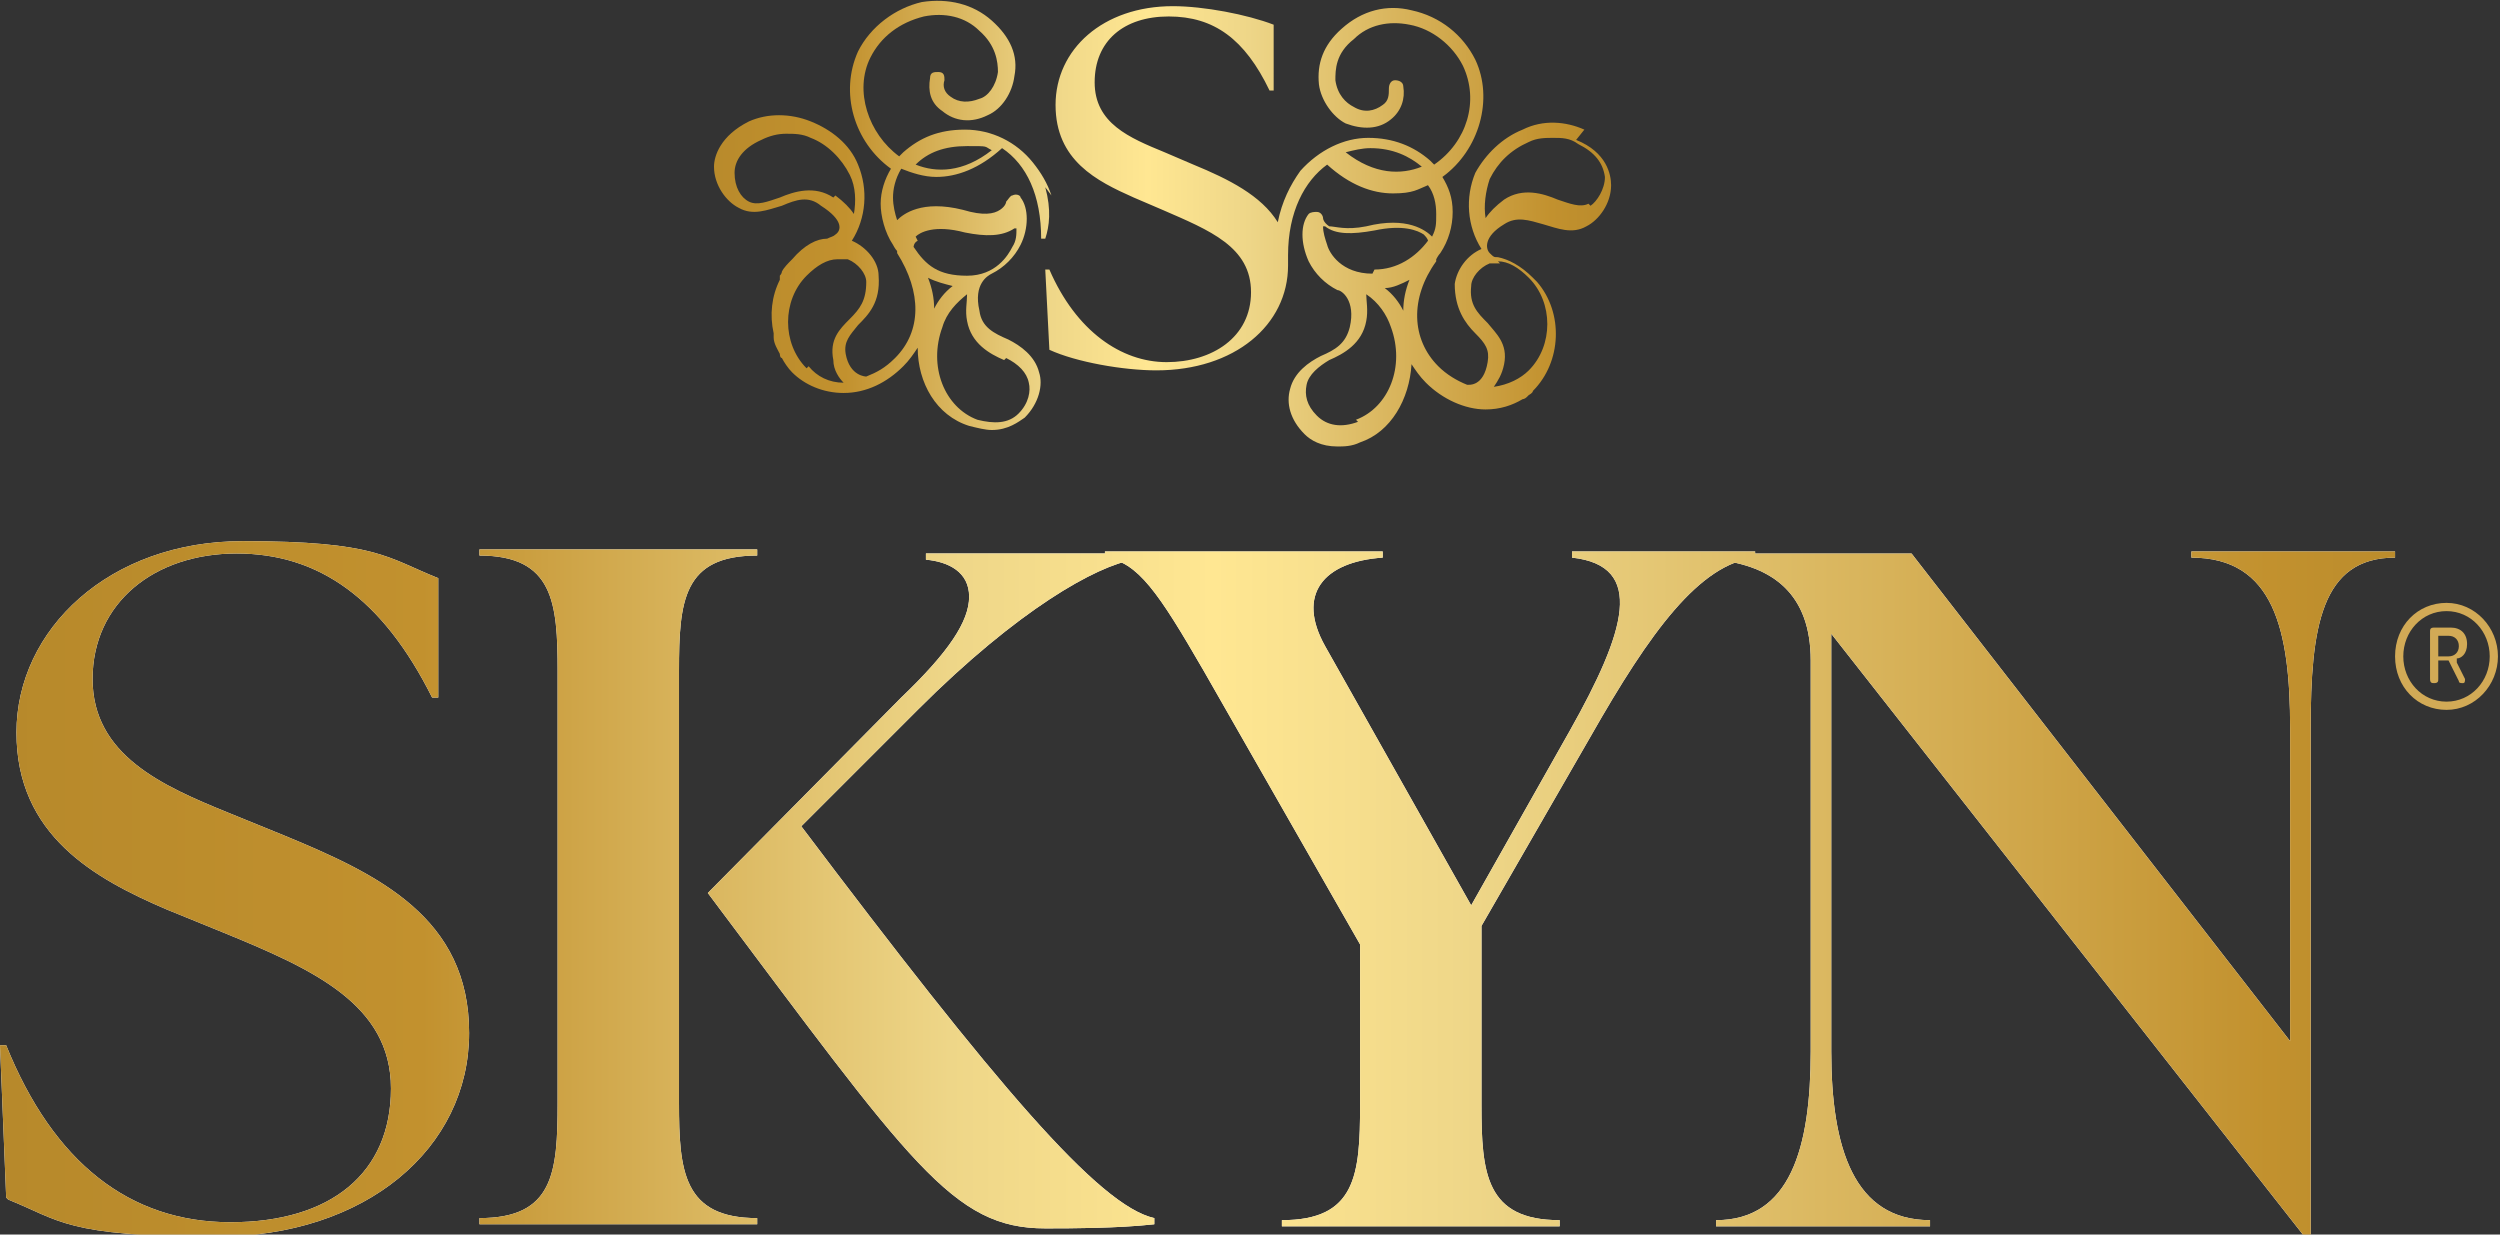 <?xml version="1.0" encoding="UTF-8"?>
<svg id="Layer_1" xmlns="http://www.w3.org/2000/svg" xmlns:xlink="http://www.w3.org/1999/xlink" version="1.1" viewBox="0 0 121.5 60">
  <rect x="0" y="0" width="121.5" height="60" fill="#333333" stroke="none"/>
  <!-- Generator: Adobe Illustrator 29.5.0, SVG Export Plug-In . SVG Version: 2.1.0 Build 137)  -->
  <defs>
    <style>
      .st0 {
        fill: url(#New_Gradient_Swatch1);
      }

      .st1 {
        fill: url(#New_Gradient_Swatch);
      }

      .st2 {
        fill: url(#linear-gradient);
      }

      .st3 {
        fill: #fff;
      }

      .st4 {
        fill: #d2aa56;
      }
    </style>
    <linearGradient id="linear-gradient" x1="-5.1" y1="43.1" x2="123" y2="43.1" gradientUnits="userSpaceOnUse">
      <stop offset="0" stop-color="#b4872a"/>
      <stop offset=".2" stop-color="#c2912e"/>
      <stop offset=".4" stop-color="#eed688"/>
      <stop offset=".5" stop-color="#ffe792"/>
      <stop offset=".6" stop-color="#eed688"/>
      <stop offset=".9" stop-color="#c2912e"/>
      <stop offset="1" stop-color="#b4872a"/>
    </linearGradient>
    <linearGradient id="New_Gradient_Swatch" data-name="New Gradient Swatch" x1="31.3" y1="10.8" x2="80.3" y2="10.8" gradientUnits="userSpaceOnUse">
      <stop offset="0" stop-color="#b4872a"/>
      <stop offset=".2" stop-color="#c2912e"/>
      <stop offset=".4" stop-color="#eed688"/>
      <stop offset=".5" stop-color="#ffe792"/>
      <stop offset=".6" stop-color="#eed688"/>
      <stop offset=".9" stop-color="#c2912e"/>
      <stop offset="1" stop-color="#b4872a"/>
    </linearGradient>
    <linearGradient id="New_Gradient_Swatch1" data-name="New Gradient Swatch" x1="31.3" y1="10.6" x2="80.3" y2="10.6" xlink:href="#New_Gradient_Swatch"/>
  </defs>
  <g>
    <g>
      <path class="st3" d="M.3,58.2l-.3-7.4h.3c2.3,5.7,6,8.6,10.9,8.6s7.8-2.4,7.8-6.5-3.8-5.8-8.2-7.6l-2.7-1.1c-3.5-1.5-7.3-3.6-7.3-8.6s4.5-9.3,11-9.3,7,.8,9.5,1.8v5.8h-.3c-2.4-4.8-5.5-7-9.5-7s-7,2.4-7,6.1,3.4,5.2,6.6,6.5l2.7,1.1c4.6,1.9,9,4,9,9.6s-5,9.9-12.3,9.9-7.6-.8-10.1-1.8Z"/>
      <path class="st3" d="M33,53.6c0,3.3.2,5.6,3.8,5.6v.3h-13.5v-.3c3.6,0,3.8-2.2,3.8-5.6v-21c0-3.3-.2-5.6-3.8-5.6v-.3h13.5v.3c-3.6,0-3.8,2.2-3.8,5.6v21ZM38.9,40.1c9.5,12.6,14.5,18.5,17.2,19.1v.3c-1.8.2-4.1.2-5.3.2-4.5,0-6.5-3.1-16.4-16.3l9.4-9.5c2.3-2.2,3.3-3.7,3.3-4.9s-1-1.7-2.1-1.8v-.3h10.1v.3c-1.8.3-5.6,2.4-10.5,7.3l-5.7,5.7Z"/>
      <path class="st3" d="M76.5,26.8h8.8v.3c-2.7.3-5.1,3.6-8,8.7l-5.3,9.2v8.7c0,3.3.2,5.6,3.8,5.6v.3h-13.5v-.3c3.6,0,3.8-2.2,3.8-5.6v-7.8l-7.6-13.3c-2.2-3.8-3.2-5.3-4.8-5.5v-.3h13.5v.3c-2.9.2-4.2,1.8-2.8,4.3l7.1,12.6,4.8-8.5c2.7-4.8,3.7-8,.1-8.4v-.3Z"/>
      <path class="st3" d="M106.5,26.8h9.9v.3c-3.6,0-4.1,3.4-4.1,8.3v24.7h-.3l-23-29.3v20.3c0,4.7,1.1,8.2,4.8,8.2v.3h-10.4v-.3c3.6,0,4.6-3.5,4.6-8.2v-19c0-3.2-1.8-4.6-4.6-4.9v-.3h9.5l18.4,23.7v-15.2c0-4.8-.8-8.3-4.8-8.3v-.3Z"/>
    </g>
    <g>
      <path class="st2" d="M.3,58.2l-.3-7.4h.3c2.3,5.7,6,8.6,10.9,8.6s7.8-2.4,7.8-6.5-3.8-5.8-8.2-7.6l-2.7-1.1c-3.5-1.5-7.3-3.6-7.3-8.6s4.5-9.3,11-9.3,7,.8,9.5,1.8v5.8h-.3c-2.4-4.8-5.5-7-9.5-7s-7,2.4-7,6.1,3.4,5.2,6.6,6.5l2.7,1.1c4.6,1.9,9,4,9,9.6s-5,9.9-12.3,9.9-7.6-.8-10.1-1.8Z"/>
      <path class="st2" d="M33,53.6c0,3.3.2,5.6,3.8,5.6v.3h-13.5v-.3c3.6,0,3.8-2.2,3.8-5.6v-21c0-3.3-.2-5.6-3.8-5.6v-.3h13.5v.3c-3.6,0-3.8,2.2-3.8,5.6v21ZM38.9,40.1c9.5,12.6,14.5,18.5,17.2,19.1v.3c-1.8.2-4.1.2-5.3.2-4.5,0-6.5-3.1-16.4-16.3l9.4-9.5c2.3-2.2,3.3-3.7,3.3-4.9s-1-1.7-2.1-1.8v-.3h10.1v.3c-1.8.3-5.6,2.4-10.5,7.3l-5.7,5.7Z"/>
      <path class="st2" d="M76.5,26.8h8.8v.3c-2.7.3-5.1,3.6-8,8.7l-5.3,9.2v8.7c0,3.3.2,5.6,3.8,5.6v.3h-13.5v-.3c3.6,0,3.8-2.2,3.8-5.6v-7.8l-7.6-13.3c-2.2-3.8-3.2-5.3-4.8-5.5v-.3h13.5v.3c-2.9.2-4.2,1.8-2.8,4.3l7.1,12.6,4.8-8.5c2.7-4.8,3.7-8,.1-8.4v-.3Z"/>
      <path class="st2" d="M106.5,26.8h9.9v.3c-3.6,0-4.1,3.4-4.1,8.3v24.7h-.3l-23-29.3v20.3c0,4.7,1.1,8.2,4.8,8.2v.3h-10.4v-.3c3.6,0,4.6-3.5,4.6-8.2v-19c0-3.2-1.8-4.6-4.6-4.9v-.3h9.5l18.4,23.7v-15.2c0-4.8-.8-8.3-4.8-8.3v-.3Z"/>
    </g>
  </g>
  <g>
    <path class="st1" d="M77,6.3c-.9-.4-2-.5-3,0-1,.4-1.8,1.2-2.3,2.1-.5,1.2-.4,2.6.3,3.7-.7.3-1.2,1-1.3,1.7,0,1.2.5,1.9,1,2.4.5.5.7.8.6,1.4-.2,1.2-.9,1.1-1,1.1h0c-.5-.2-1-.5-1.4-.9-1.3-1.3-1.4-3.3-.1-5.1,0,0,0,0,0-.1,0,0,.1-.2.2-.3,0,0,0,0,0,0,0,0,0,0,0,0,.4-.6.6-1.3.6-2s-.2-1.2-.5-1.7c1.8-1.3,2.5-3.8,1.6-5.7-.6-1.2-1.7-2.1-3.1-2.4-1.2-.3-2.4,0-3.4.9-.9.8-1.2,1.7-1.1,2.7.1.8.7,1.6,1.3,1.9.8.3,1.6.3,2.2-.2.5-.4.7-1,.6-1.6,0-.2-.2-.3-.4-.3-.2,0-.3.2-.3.4,0,.3,0,.6-.3.8-.4.3-.9.4-1.4.1-.4-.2-.8-.6-.9-1.3,0-.5,0-1.3.9-2,.7-.7,1.7-.9,2.7-.7,1.1.2,2.1,1,2.6,2,.8,1.7.2,3.7-1.4,4.8,0,0-.1-.1-.2-.2-.8-.7-1.8-1.1-3-1.1s-2.4.6-3.3,1.6c-.5.7-.9,1.5-1.1,2.5-.8-1.3-2.4-2.1-4.1-2.8l-1.4-.6c-1.7-.7-3.4-1.4-3.4-3.4s1.4-3.2,3.6-3.2,3.7,1.1,4.9,3.6h.2V1.2c-1.3-.5-3.4-.9-4.9-.9-3.4,0-5.7,2.1-5.7,4.8s2,3.7,3.8,4.5l1.4.6c2.3,1,4.3,1.8,4.3,4s-1.9,3.4-4.1,3.4-4.4-1.5-5.7-4.5h-.2l.2,3.9c1.3.6,3.6,1,5.2,1,3.8,0,6.4-2.2,6.4-5.1s0-.4,0-.5c0-2.1.8-3.6,1.9-4.4,1.1,1,2.2,1.4,3.2,1.4s1.2-.2,1.7-.4c.3.4.4.9.4,1.4s0,.7-.2,1.1c0,0,0,0,0,0-.3-.3-1.2-1-3.2-.5-1,.2-1.5,0-1.8,0-.3-.2-.3-.4-.3-.4,0-.1-.1-.3-.3-.3-.1,0-.3,0-.4.1-.4.5-.4,1.4,0,2.3.3.6.8,1.1,1.4,1.4,0,0,0,0,0,0,.2,0,.9.5.6,1.8-.2.8-.7,1.1-1.4,1.4-.6.3-1.3.8-1.5,1.6-.2.7,0,1.5.7,2.2.3.3.8.6,1.6.6.3,0,.7,0,1.1-.2,1.5-.5,2.4-2.1,2.5-3.8.2.3.4.6.7.9.8.8,1.9,1.3,2.9,1.3,0,0,0,0,0,0,.7,0,1.3-.2,1.8-.5,0,0,0,0,0,0,0,0,.1,0,.2-.1,0,0,0,0,.1-.1,0,0,0,0,0,0,0,0,.2-.1.2-.2,1.4-1.4,1.5-3.8.2-5.3,0,0,0,0,0,0,0,0-.1-.1-.2-.2s0,0,0,0c0,0,0,0,0,0-.6-.6-1.2-.9-1.7-1-.2,0-.2,0-.4-.2-.2-.2-.3-.8.7-1.4.6-.4,1.2-.2,1.9,0,.7.2,1.4.5,2.1.1.6-.3,1.2-1.1,1.2-2,0-.5-.2-1.6-1.7-2.2ZM65.4,7.4c.4-.1.8-.2,1.2-.2,1.1,0,1.9.4,2.5.9-1,.4-2.3.4-3.7-.7ZM66,20.5c-.8.3-1.5.2-2-.3-.5-.5-.6-1-.5-1.5.1-.5.6-.9,1.1-1.2.7-.3,1.6-.8,1.8-1.9.1-.5,0-1,0-1.3.6.4,1,1,1.2,1.6.7,1.9-.1,3.9-1.7,4.5ZM68.2,15.1c-.2-.4-.5-.8-.9-1.1.4,0,.8-.2,1.2-.4-.2.5-.3,1-.3,1.5ZM66.7,13.3c-1.5,0-2.1-1-2.2-1.4-.1-.3-.2-.6-.2-.9,0,0,0,0,.1,0,.5.4,1.3.4,2.4.2,1.4-.3,2.1,0,2.4.2.2.2.2.3.2.3,0,0,0,0,0,0-.6.8-1.5,1.4-2.6,1.4ZM72.8,12.7c.5,0,1,.3,1.5.8,1.2,1.2,1.2,3.3,0,4.5-.4.4-1,.7-1.7.8.2-.3.4-.6.5-1.1.2-1-.4-1.5-.8-2-.5-.5-.9-.9-.8-1.8,0-.4.4-.9.9-1.1.1,0,.3,0,.5,0ZM77.2,9.9c-.4.2-.9,0-1.5-.2-.7-.3-1.7-.6-2.6,0-.4.3-.7.6-.9.9-.1-.6,0-1.3.2-1.9.4-.8,1-1.4,1.9-1.8.4-.2.8-.2,1.2-.2s.8,0,1.2.3c.8.4,1.2.9,1.3,1.6,0,.6-.4,1.2-.7,1.4Z"/>
    <path class="st0" d="M40.5,9.6c-.9-.6-1.9-.3-2.6,0-.6.2-1.1.4-1.5.2-.4-.2-.7-.7-.7-1.4,0-.6.4-1.2,1.3-1.6.4-.2.8-.3,1.2-.3s.8,0,1.2.2c.8.3,1.5,1,1.9,1.8.3.6.3,1.3.2,1.9-.2-.3-.5-.6-.9-.9ZM39.2,17.9c-1.2-1.2-1.2-3.3,0-4.5.5-.5,1-.8,1.5-.8s.3,0,.5,0c.5.2.9.7.9,1.1,0,.9-.3,1.3-.8,1.8-.5.5-1,1-.8,2,0,.5.3.9.5,1.1-.7,0-1.3-.3-1.7-.8ZM45.1,13.5c.4.2.8.3,1.2.4-.4.3-.7.7-.9,1.1,0-.5-.1-1-.3-1.5ZM48.9,17.4c.6.3,1,.7,1.1,1.2.1.4,0,1-.5,1.5-.5.5-1.2.5-2,.3-1.6-.6-2.4-2.6-1.7-4.5.2-.7.7-1.2,1.2-1.6,0,.4-.1.8,0,1.3.2,1.1,1.1,1.6,1.8,1.9ZM44.5,11.5c.2-.2.9-.6,2.4-.2,1,.2,1.8.2,2.4-.2,0,0,0,0,.1,0,0,.3,0,.6-.2.9-.2.4-.8,1.4-2.2,1.4s-2-.5-2.6-1.4c0,0,0,0,0,0,0,0,0-.2.2-.3ZM44.5,8c.6-.6,1.4-.9,2.5-.9s.8,0,1.2.2c-1.4,1.1-2.7,1.1-3.7.7ZM51.1,9.5c-.2-.6-.5-1.1-.9-1.6-.8-1-2-1.6-3.3-1.6s-2.2.4-3,1.1c0,0-.1.1-.2.2-1.5-1.1-2.2-3.2-1.4-4.8.5-1,1.4-1.7,2.6-2,1-.2,2,0,2.7.7.8.7.9,1.5.9,2-.1.7-.5,1.2-.9,1.3-.5.2-1,.2-1.4-.1-.3-.2-.4-.5-.3-.8,0-.2,0-.4-.3-.4-.2,0-.4,0-.4.3-.1.6,0,1.2.6,1.6.6.5,1.4.6,2.2.2.7-.3,1.2-1.1,1.3-1.9.2-1-.2-1.9-1.1-2.7-.9-.8-2.1-1.1-3.4-.9-1.3.3-2.5,1.2-3.1,2.4-.9,2-.2,4.4,1.6,5.7-.3.5-.5,1.1-.5,1.7s.2,1.4.6,2c0,0,0,0,0,0,0,0,0,0,0,0,0,0,.1.2.2.3,0,0,0,0,0,.1,1.2,1.9,1.2,3.8-.1,5.1-.5.5-.9.7-1.4.9h0c0,0-.8,0-1-1.1-.1-.6.2-.9.6-1.4.5-.5,1.1-1.1,1-2.4,0-.7-.6-1.4-1.3-1.7.7-1.1.8-2.5.3-3.7-.4-1-1.3-1.7-2.3-2.1-1-.4-2.1-.4-3,0-1.4.7-1.7,1.7-1.7,2.2,0,.9.6,1.7,1.2,2,.7.4,1.4.1,2.1-.1.7-.3,1.3-.5,1.9,0,1.1.7,1,1.2.7,1.4-.1.1-.2.1-.4.2-.5,0-1.1.3-1.7,1-.2.2-.4.4-.5.6,0,0,0,0,0,0,0,0,0,.1-.1.2,0,0,0,.1,0,.2,0,0,0,0,0,0-.4.8-.5,1.7-.3,2.6,0,0,0,.2,0,.2,0,0,0,0,0,0,0,.3.2.6.3.8,0,0,0,.2.1.2,0,0,0,0,0,0,.1.2.3.5.5.7.6.6,1.5,1,2.5,1s0,0,0,0c1.1,0,2.1-.5,2.9-1.3.3-.3.5-.6.7-.9,0,1.7.9,3.3,2.5,3.8.4.1.8.2,1.1.2.8,0,1.3-.4,1.6-.6.7-.7.9-1.6.7-2.2-.2-.8-.9-1.3-1.5-1.6-.7-.3-1.3-.6-1.4-1.4-.3-1.3.4-1.7.6-1.8,0,0,0,0,0,0,.6-.3,1.1-.8,1.4-1.4.4-.8.4-1.8,0-2.3,0-.1-.2-.2-.4-.1-.1,0-.2.2-.3.3,0,0,0,.2-.3.4-.3.2-.8.3-1.8,0-2-.5-2.9.2-3.2.5,0,0,0,0,0,0-.1-.3-.2-.7-.2-1.1s.1-.9.4-1.4c.5.2,1.1.4,1.7.4,1,0,2.1-.4,3.2-1.4,1.2.8,1.9,2.3,1.9,4.4h.2c.2-.6.3-1.4,0-2.5Z"/>
  </g>
  <path class="st4" d="M118.9,29.3c1.4,0,2.5,1.2,2.5,2.6s-1.1,2.6-2.5,2.6-2.5-1.1-2.5-2.6,1.1-2.6,2.5-2.6ZM118.9,34.1c1.2,0,2.1-1,2.1-2.2s-.9-2.2-2.1-2.2-2.1,1-2.1,2.2.9,2.2,2.1,2.2ZM118.1,30.7c0-.1,0-.2.2-.2h.8c.5,0,.8.3.8.8s-.3.7-.5.7h0s0,0,0,.2l.4.8c0,.1,0,.2-.1.2h0c-.1,0-.2,0-.2-.1l-.5-1h-.5v.9c0,.1,0,.2-.2.2h0c-.1,0-.2,0-.2-.2v-2.4ZM119,31.9c.3,0,.5-.2.5-.5s-.2-.5-.5-.5h-.5v1h.5Z"/>
</svg>